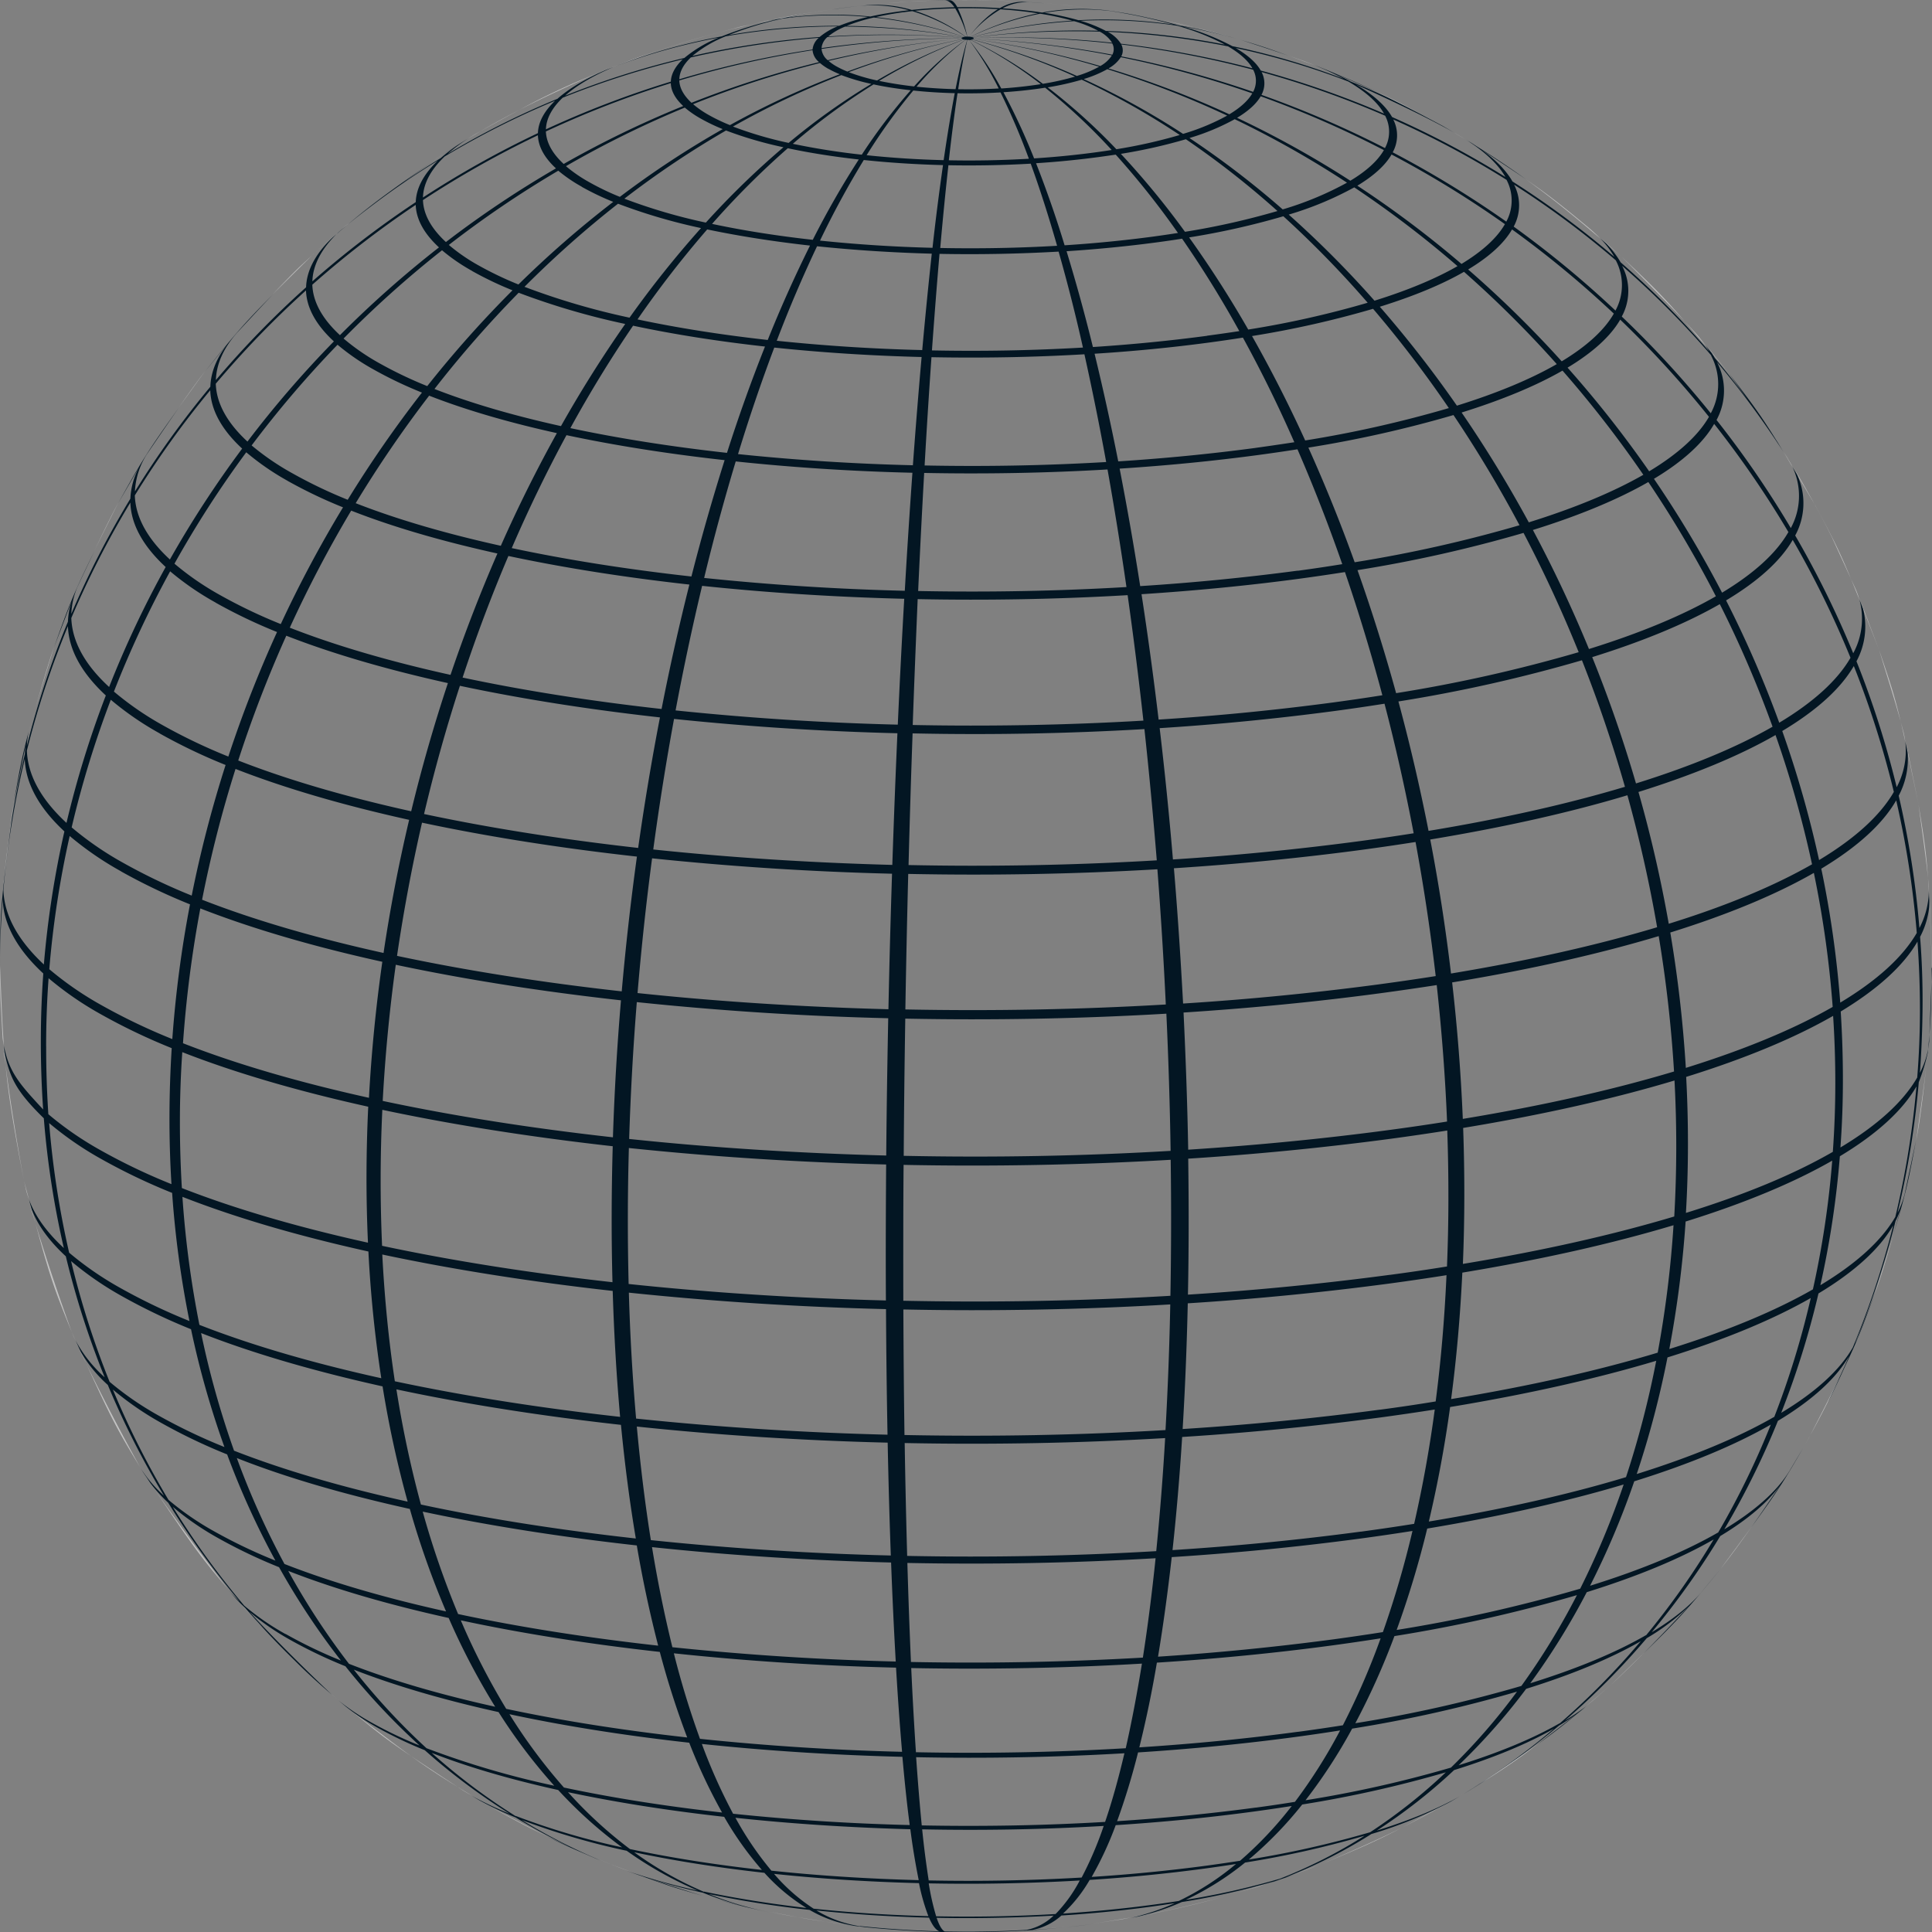 <svg width="166" height="166" viewBox="0 0 166 166" fill="none" xmlns="http://www.w3.org/2000/svg"><rect x="0" y="0" width="166" height="166" fill="#808080" stroke="none"/><g clip-path="url(#a)"><path d="M12.041 126.068a188.712 188.712 0 0 1-4.639-8.912c2.219 4.839 2.68 5.7 4.64 8.912zM39.831 153.872c.162.097.325.193.493.289.075.042.154.081.228.123-.442-.266-.85-.515-1.234-.751l.513.339zM19.607 136.565l.029.029c-.016-.018-.031-.033-.044-.051l.015.022zM52.54 160.202l-1.089-.449c.362.155.723.304 1.09.449zM12.846 127.325c.142.213.287.425.425.638l-.349-.519c-.019-.04-.049-.079-.076-.119zM12.05 126.092l.028.043-.039-.067.01.024zM19.59 136.538a189.625 189.625 0 0 1-6.309-8.582c3.268 4.868 3.95 5.817 6.31 8.582zM12.845 127.325l-.378-.557c.117.197.242.372.378.557zM52.722 160.277h.026l-.213-.083.187.083zM39.32 153.533a390.469 390.469 0 0 1-3.976-2.629c1.28.921 2.42 1.674 3.975 2.629zM35.345 150.905c-1.336-.961-2.827-2.105-5.105-3.86 2.155 1.768 2.985 2.429 5.105 3.86zM47.087 157.807c-1.276-.628-2.708-1.391-5.027-2.621 2.234 1.247 3.249 1.793 5.027 2.621zM40.88 154.498l-.333-.194 1.514.881c-.315-.187-.614-.364-.9-.536l-.28-.151zM20.121 137.176l.236.27-.2-.234-.036-.036zM28.535 145.611l.295.253c.08.07.162.138.247.213l-.561-.479.019.013zM6.769 115.834a37.842 37.842 0 0 1-.23-.489c.068.164.151.327.23.489zM29.45 146.385l.788.659-.517-.425-.272-.234zM2.51 62.69c0 .038-.017.076-.028.114.05-.174.1-.355.151-.542l-.123.427zM.297 76.065c.023-.27.05-.54.079-.81l-.058.457c-.019.148-.008.236-.021.353zM2.057 101.442C1.514 98.511.89 94.727.479 91.532c.257 2.689.7 5.371 1.578 9.91zM6.77 115.833c.2.425.412.87.638 1.323-.143-.315-.296-.638-.456-.995a3.882 3.882 0 0 1-.182-.328zM2.977 61.079c.4-1.362.93-3.087 1.671-5.507-.555 1.614-1.148 3.671-1.671 5.507zM.29 90.012c.056.485.118.998.186 1.523-.036-.383-.07-.763-.102-1.153l-.085-.37zM26.938 21.821l-.127.126c.093-.087.185-.177.28-.262l-.153.136zM0 83.088c0 .926.015 1.848.045 2.765l.178 3.335c.032.232.068.449.109.657-.138-1.899-.213-3.985-.33-6.857l-.002.1zM2.633 62.26c.11-.378.225-.774.342-1.182-.115.427-.238.819-.342 1.182zM.77 71.943a74.022 74.022 0 0 0-.395 3.312c.125-1.02.255-2.174.396-3.312zM6.17 114.462c-1-2.744-2.183-6.26-3.121-9.34 1.327 4.875 1.619 5.632 3.12 9.34zM2.436 103.038c.187.66.393 1.359.614 2.083l-.33-1.213a7.394 7.394 0 0 1-.284-.87zM8.098 47.343c.542-1.102 1.21-2.44 2.071-4.163-.655 1.221-1.378 2.708-2.071 4.163zM6.228 114.604c.078.191.17.382.268.572l-.328-.715.06.143zM15.357 35.014c.639-.87 1.37-1.895 2.276-3.146-.71.932-1.493 2.03-2.276 3.146zM52.801 160.308l.064.026c.46.178.938.35 1.43.519l-1.547-.568.053.023zM2.241 102.245c.067.274.15.544.249.808-.136-.5-.279-1.034-.426-1.608l.177.8zM150.522 131.156c-.709.97-1.572 2.138-2.678 3.629.846-1.061 1.769-2.333 2.678-3.629zM125.967 153.996l1.172-.726c-.172.109-.338.213-.509.311-.221.138-.44.279-.663.415zM136.887 146.096l1.538-1.346c-.791.685-1.474 1.276-2.095 1.795.194-.149.381-.298.557-.449zM147.847 134.784l-.003.003.003-.003zM125.546 154.241l.228-.142-.34.213.112-.071zM141.278 141.988c-.785.766-1.701 1.659-2.852 2.765a80.639 80.639 0 0 0 2.852-2.765zM124.39 154.913c-1.702.923-2.904 1.579-3.904 2.104a77.221 77.221 0 0 0 3.904-2.104zM154.078 40.13a9.815 9.815 0 0 0-.144-.245l1.369 2.34a70.934 70.934 0 0 0-1.225-2.096zM124.714 154.737l.274-.162c-.097.056-.212.111-.304.168-.091.058-.197.115-.295.17l.325-.176zM120.488 157.017c-2.34 1.176-4.497 2.101-6.924 3.146 3.455-1.445 4.669-1.966 6.924-3.146zM165.68 90.283c0 .043-.017.087-.023.132-.194 1.77-.502 3.958-1.012 7.56.444-2.277.74-5.384 1.035-7.692zM154.991 124.305c.026-.042.049-.085.072-.127l-.129.227.057-.1zM52.54 5.794c-.334.13-.668.263-1 .4l2.08-.819-1.08.42zM27.092 21.68l.013-.013-.013.014zM28.86 20.12c-.403.343-.801.691-1.194 1.044l1.46-1.276c-.1.077-.18.153-.267.232zM162.695 106.059c-.402 1.304-.921 2.937-1.625 5.156.555-1.506 1.111-3.378 1.625-5.156zM155.424 123.548l.111-.212c-.158.282-.311.567-.471.85l.36-.638zM91.947 165.514c-.59.063-1.18.119-1.776.17l-.37.036c.644-.043 1.501-.145 2.146-.206zM80.142 165.945l-1.38-.056c.41.019.906.039 1.38.056zM84.153 165.988h-1.794c.773.015 1.051.017 1.794 0zM78.758 165.89l-1.864-.119c.77.061 1.051.076 1.864.119zM85.98 165.945l-1.826.042c.747-.004 1.045-.015 1.825-.042zM87.886 165.854h.04l-1.945.093a95.728 95.728 0 0 0 1.905-.093zM71.627 165.215c.395.053.8.104 1.204.153-.453-.06-1.051-.138-1.942-.26l.738.107zM68.546 164.727c-.538-.1-1.264-.24-2.402-.457 1.034.213 1.46.298 2.402.457zM70.889 165.11l-2.34-.381c.944.176 1.314.23 2.34.381zM97.053 164.794c3.945-.738 5.788-1.176 8.548-1.963a82.046 82.046 0 0 1-7.753 1.793c-.263.062-.527.119-.795.17zM108.799 161.877l1.914-.663a12.76 12.76 0 0 1-.674.213c-.075.025-.149.053-.213.076l-1.027.374zM61.455 163.14l-1.12-.295 1.12.295zM108.053 162.117c.257-.085.51-.181.766-.273a87.11 87.11 0 0 1-3.085.949c.698-.2 1.453-.421 2.319-.676zM110.725 161.21c.253-.083.502-.168.742-.255l-.742.255zM94.085 165.251h.036l2.25-.338c.273-.049.543-.107.813-.166-1.023.18-2.055.348-3.11.51l.01-.006zM112.648 160.519l.914-.355a79.52 79.52 0 0 1-2.339.851c.495-.155.97-.323 1.425-.496zM105.736 162.793l-.136.039.136-.039zM.771 71.944c.07-.494.14-.99.213-1.49.066-.501.134-1.031.213-1.601a82.553 82.553 0 0 0-.426 3.09zM137.543 20.47c.162.15.315.3.459.45l1.309 1.123-1.768-1.574zM163.565 62.959c-.075-.294-.156-.6-.243-.913.117.498.243 1.053.381 1.685a6.725 6.725 0 0 0-.138-.772zM163.754 63.745c.066.288.113.581.14.876.256 1.197.562 2.656.951 4.513l-1.091-5.39zM159.91 51.762a5.468 5.468 0 0 0-.144-.385l.144.385zM159.906 51.762c.066.187.122.374.17.562.385.978.834 2.127 1.377 3.513l-1.547-4.075zM165.709 75.987c-.014-.177-.034-.364-.053-.549.024.364.047.755.07 1.18.003-.21 0-.42-.017-.631zM164.846 69.136c.238 1.88.612 4.32.808 6.302-.151-2.257-.349-3.505-.808-6.302zM153.515 39.205c-.136-.212-.278-.425-.425-.65.213.32.412.637.612.967a7.487 7.487 0 0 0-.187-.317zM27.107 21.68c.36-.326.726-.638 1.094-.962l-1.094.962zM146.674 29.777c.134.172.257.346.374.52l1.523 1.815-1.897-2.335zM146.673 29.777a9.375 9.375 0 0 0-.296-.364l.296.364zM153.901 39.885c-.213-.355-.447-.709-.672-1.064.24.398.502.832.787 1.308a6.269 6.269 0 0 0-.115-.244z" fill="#fff" fill-opacity=".52"/><path d="M154.273 40.496c.056.11.107.212.156.331l1.467 2.468a71.05 71.05 0 0 0-1.623-2.8zM165.771 76.812l.017.475c.007-.16.007-.317-.017-.475zM159.454 50.642l-.413-.9c.213.525.453 1.114.723 1.793a6.71 6.71 0 0 0-.31-.893zM161.453 55.837c.557 1.844 1.317 4.207 1.868 6.208-.543-2.307-.93-3.47-1.868-6.208zM65.89 1.806l-2.163.478c.254-.068.509-.132.764-.193-.504.112-1.006.236-1.504.374-3.767.987-4.441 1.215-8.185 2.476-.51.179-1.182.447-1.689.638.456-.17.913-.332 1.372-.49a80.581 80.581 0 0 1 11.638-3.322l-.232.039zM20.355 137.437a89.588 89.588 0 0 0 1.84 1.976l-.225-.255c-.487-.517-1.019-1.085-1.614-1.721zM75.623 165.664l-.621-.053c.813.078 1.123.108 1.895.159l-.94-.079-.334-.027zM26.81 21.946c-.387.353-.774.708-1.153 1.064-.7.682-1.476 1.488-2.259 2.307.887-.872 1.977-1.956 3.412-3.37z" fill="#fff" fill-opacity=".52"/><path d="M166.006 83.136l-.248 6.324a7.153 7.153 0 0 1-.798 2.72c.142-1.923.218-3.867.23-5.832a69.3 69.3 0 0 0-.213-5.852c.464-.88.738-1.85.804-2.843-.017-.368-.034-.712-.051-1.034a7.052 7.052 0 0 1-.811 3.114 78.934 78.934 0 0 0-1.78-11.367 6.723 6.723 0 0 0 .762-3.743l-.194-.891a6.67 6.67 0 0 1-.742 3.903 80.194 80.194 0 0 0-3.455-10.816 6.262 6.262 0 0 0 .572-4.494c-.11-.277-.212-.54-.312-.79a6.226 6.226 0 0 1-.538 4.593 82.39 82.39 0 0 0-4.986-10.116 5.823 5.823 0 0 0 .187-5.183c-.143-.241-.281-.473-.415-.694a5.783 5.783 0 0 1-.149 5.237 84.33 84.33 0 0 0-6.381-9.285 5.293 5.293 0 0 0 .03-4.992 76.08 76.08 0 0 1 5.715 7.732c-.181-.296-.349-.572-.51-.832.127.19.253.375.374.56-.164-.253-.327-.502-.491-.751-1.366-2.197-2.127-3.223-4.031-5.69.489.68 1.034 1.436 1.593 2.22a74.781 74.781 0 0 0-2.827-3.568 9.066 9.066 0 0 0-.289-.466l-.491-.583c.112.168.212.334.314.502a75.826 75.826 0 0 0-7.629-7.68 8.152 8.152 0 0 0-1.236-1.617l-.517-.442a8.007 8.007 0 0 1 1.212 1.59 76.866 76.866 0 0 0-8.751-6.478c-.519-.915-1.397-1.825-2.644-2.719 1.66 1.092 2.836 1.87 3.791 2.525a75.741 75.741 0 0 0-4.271-2.856 13.596 13.596 0 0 0-.689-.436l.212.138-.4-.245c1.655 1.049 2.78 2.127 3.393 3.208a78.237 78.237 0 0 0-9.738-5.152c-.538-.948-1.567-1.895-3.124-2.807 2.552 1.159 5.943 2.733 8.446 4.139-.323-.19-.649-.381-.985-.575a278.288 278.288 0 0 0-3.75-1.973 56.94 56.94 0 0 0-4.124-1.825 22.593 22.593 0 0 0-1.457-.728c1.599.683 2.701 1.157 3.633 1.58-1.232-.589-2.425-1.101-4.286-1.867l-.151-.062-.526-.212.107.044-.156-.063-.272-.098c.855.34 1.689.732 2.497 1.172a61.64 61.64 0 0 0-9.571-2.812 21.428 21.428 0 0 0-4.189-1.67c1.684.28 3.349.666 4.984 1.155 1.198.385 2.68.872 4.027 1.334-2.2-.798-2.836-.991-4.933-1.598-.162-.046-.323-.087-.485-.131l-.715-.19a39.686 39.686 0 0 0-3.205-.663 48.264 48.264 0 0 0-5.58-1.206c.134.019.268.038.402.061.758.132 1.69.298 2.553.46-2.061-.394-2.25-.426-3.635-.628l.536.081-.258-.038-.48-.07-.692-.092c.275.038.551.075.821.117a18.294 18.294 0 0 0-5.494.19 38.278 38.278 0 0 0-3.403-.366 4.386 4.386 0 0 1 2.34-.528l1.276.1a55.373 55.373 0 0 0-2.514-.172l.797.044a3.799 3.799 0 0 0-2.127.54 47.305 47.305 0 0 0-3.66-.08c-.228-.41-.451-.608-.67-.602-.566 0-.877.017-1.56.04L81.16.024c.277 0 .562.188.85.6-1.233.026-2.469.102-3.673.23a10.636 10.636 0 0 0-3.894-.402 52.878 52.878 0 0 0-2.506.293l-.46.073.766-.11c.502-.067 1.006-.13 1.515-.188A11.674 11.674 0 0 1 78.1.88c-.273.03-.546.065-.817.102-.908.12-1.746.268-2.503.438a31.302 31.302 0 0 0-7.192.102 49.592 49.592 0 0 1 1.891-.377c-.515.087-1.02.176-1.516.268l-.834.173-.381.061-.621.126c.213-.034.425-.072.638-.104-1.62.358-3.208.846-4.75 1.457a52.646 52.646 0 0 0-7.521 1.97c-.538.195-1.087.395-1.649.607a54.028 54.028 0 0 1 8.915-2.471 10.978 10.978 0 0 0-2.96 1.75 72.323 72.323 0 0 0-10.247 3.24c.976-.872 2.38-1.702 4.175-2.474l-.602.232c-1.816.78-3.237 1.625-4.228 2.508a70.909 70.909 0 0 0-9.432 4.732c.55-.484 1.137-.923 1.757-1.312-.212.13-.425.264-.657.4l.595-.372a14.92 14.92 0 0 0-.619.387c-.467.285-.94.578-1.429.89l1.398-.871c-.576.37-1.122.784-1.636 1.236a66.004 66.004 0 0 0-3.255 2.127 127.63 127.63 0 0 1 2.527-1.813c-3.403 2.361-4.97 3.474-7.112 5.267l.027-.021-.11.091c-.426.366-.898.761-1.407 1.202-1.433 1.374-2.199 2.803-2.246 4.254a80.865 80.865 0 0 0-7.75 7.97c.042-1.383.665-2.766 1.835-4.084.902-.964 1.97-2.127 3.027-3.231-2.453 2.463-3.35 3.522-5.767 6.544l2.206-2.697c-1.13 1.315-1.734 2.668-1.776 4.042a79.357 79.357 0 0 0-6.481 8.997 6.436 6.436 0 0 1 1.063-3.252c.804-1.177 1.75-2.572 2.704-3.935-2.657 3.694-3.219 4.628-5.186 8.165l1.83-3.152a6.228 6.228 0 0 0-.803 2.797 78.108 78.108 0 0 0-5.073 9.893 6.41 6.41 0 0 1 .54-2.34c.426-.917.928-1.968 1.434-3.033-1.812 3.688-2.19 4.68-3.452 8.23l1.701-4.467a6.438 6.438 0 0 0-.514 2.284 76.687 76.687 0 0 0-3.527 10.66c.015-.422.071-.841.168-1.252-.562 2.056-.802 3.345-1.276 6.06l1.031-4.989a6.21 6.21 0 0 0-.097.907 76.162 76.162 0 0 0-1.143 5.683c-.374 2.88-.606 4.694-.748 6.143v-.073.073C.032 78.755.015 80.098 0 82.88v.125c0-1.928.077-3.842.23-5.743.072 2.127 1.21 4.274 3.49 6.381a80.353 80.353 0 0 0-.212 5.86c0 1.967.066 3.908.2 5.824-1.953-2.106-2.932-3.165-3.37-5.464l.04.538c.48 2.088.834 3.19 3.387 5.683.299 3.754.874 7.481 1.72 11.15-1.488-1.376-2.477-2.765-2.992-4.163.079.298.155.583.23.851.527 1.346 1.489 2.693 2.933 4.022a73.624 73.624 0 0 0 3.337 10.395 11.523 11.523 0 0 1-2.493-3.15l.45.984a11.866 11.866 0 0 0 2.313 2.823 71.834 71.834 0 0 0 4.825 9.518 11.498 11.498 0 0 1-2.006-2.367l.236.385.619.923c.454.595.96 1.149 1.512 1.655a71.398 71.398 0 0 0 6.169 8.523c-.35-.323-.681-.667-.991-1.028.166.194.338.398.523.611.288.33.594.645.917.942.293.34.595.676.897 1.012l.89.945-.664-.689a69.524 69.524 0 0 0 3.11 3.224c1.063 1.064 1.954 1.874 3.212 2.954-2.194-2.075-5.05-4.892-7.084-7.123 1.092.92 2.27 1.732 3.518 2.425a40.616 40.616 0 0 0 4.733 2.261 57.897 57.897 0 0 0 6.365 6.806 35.629 35.629 0 0 1-4.165-1.991 19.923 19.923 0 0 1-2.806-1.89l.638.538a19.999 19.999 0 0 0 2.659 1.776 35.549 35.549 0 0 0 4.124 1.971 54.133 54.133 0 0 0 7.303 5.467 30.417 30.417 0 0 1-3.248-1.538l.608.364c1.02.557 2.07 1.054 3.148 1.489a51.83 51.83 0 0 0 4.71 2.552c-.758-.336-1.381-.619-1.932-.874 1.08.534 2.04.967 3.312 1.508.393.172.787.344 1.187.508l-.4-.179.266.111a35.464 35.464 0 0 1-.575-.247l-.272-.121a50.953 50.953 0 0 1-5.79-3.048 61.351 61.351 0 0 0 9.036 2.652 31.992 31.992 0 0 0 6.116 3.425 53.27 53.27 0 0 1-5.673-1.561l.655.238c-.381-.13-.751-.257-1.096-.379.426.162.892.321 1.36.475 2.301.836 2.905 1.018 5.122 1.659a190.84 190.84 0 0 1-4.774-1.547c1.477.475 3.093.906 4.827 1.289a29.468 29.468 0 0 0 4.599 1.434 231.269 231.269 0 0 1-3.534-.881c2.685.711 2.887.753 4.68 1.13l-.49-.105a28.115 28.115 0 0 1-4.745-1.465c2.663.568 5.584 1.027 8.666 1.37a10.97 10.97 0 0 0 3.927 1.376l-.67-.079c.94.124 1.244.153 2.17.243l-.739-.075h-.077c.473.049.953.094 1.436.136l.334.028c1.579.13 3.19.213 4.846.26a.55.55 0 0 0 .127.021c-.24-.011-.51-.019-.789-.028 1.091.041 1.315.043 2.22.051l-1.007-.015a.324.324 0 0 1-.102-.019c2.273.045 4.584 0 6.868-.13-.064 0-.128.013-.194.02a58.026 58.026 0 0 0 1.877-.132l-1.466.106c.079 0 .155-.013.234-.021.536-.037 1.07-.077 1.602-.121 2.34-.224 2.516-.243 3.896-.426-1.74.232-3.528.406-5.337.523a5.219 5.219 0 0 0 2.483-1.238c2.572-.165 5.118-.414 7.594-.746.733-.098 1.448-.213 2.146-.313-1.213.547-2.478.97-3.776 1.264l.664-.122a20.847 20.847 0 0 0 3.712-1.24 64.367 64.367 0 0 0 7.949-1.784c-.228.087-.46.164-.69.245.332-.109.668-.213 1.009-.337l.125-.044.098-.032c.384-.129.775-.265 1.172-.409-.249.083-.502.166-.761.247a43.544 43.544 0 0 0 7.391-3.731 36.94 36.94 0 0 0 6.832-2.794l.749-.441c-1.87 1.064-4.254 2.049-7.117 2.94a47.203 47.203 0 0 0 6.645-5.199c3.469-1.08 6.345-2.282 8.583-3.564a62.77 62.77 0 0 1-7.771 5.619c.279-.166.566-.34.851-.519.285-.178.528-.332.789-.5.977-.661 1.813-1.229 2.553-1.735a70.354 70.354 0 0 0 4.007-3.121c.6-.359 1.145-.727 1.642-1.097a562.889 562.889 0 0 1-3.482 2.703 56.67 56.67 0 0 0 3.595-2.786c.179-.134.349-.27.515-.406l-.396.308.479-.402c-.594.453-1.213.872-1.855 1.255a65.096 65.096 0 0 0 7.041-7.089 18.556 18.556 0 0 0 3.65-2.78 219.48 219.48 0 0 1-3.889 4.058c2.978-2.901 3.893-3.93 6.565-7.202l-1.685 2.036c-.998 1.163-2.412 2.297-4.216 3.38a67.171 67.171 0 0 0 5.89-8.266c2.353-1.414 4.099-2.903 5.201-4.435-.768 1.128-1.634 2.402-2.512 3.654 2.161-2.954 2.865-4.056 4.411-6.751l-1.165 1.959c-1.064 1.728-2.949 3.404-5.588 4.995a70.444 70.444 0 0 0 4.607-9.319c2.944-1.769 5.009-3.65 6.122-5.581-.198.462-.406.919-.613 1.376l-.349.749.158-.317c-.187.408-.383.812-.579 1.217l-.47 1.006a73.88 73.88 0 0 0 1.568-3.287c.991-2.065 1.45-3.277 2.446-5.985l-1.427 3.665a7.543 7.543 0 0 1-.245.527 74.812 74.812 0 0 0 3.493-10.528 7.99 7.99 0 0 0 .468-1.123c-.213.719-.426 1.502-.664 2.301 1.064-3.46 1.298-4.588 1.951-8.082l-.962 4.545a7.496 7.496 0 0 1-.617 1.638 75.753 75.753 0 0 0 1.823-11.22c.321-.82.578-1.663.768-2.522.26-2.387.306-4.01.34-7.281l.034-.045zm-1.306-2.993c-1.197 2.079-3.416 4.1-6.583 6.003a88.54 88.54 0 0 0-1.631-11.507c3.097-1.863 5.266-3.829 6.438-5.87a79.179 79.179 0 0 1 1.766 11.374h.01zM83.535 3.19a47.41 47.41 0 0 1 8.757-1.372c.714.2 1.405.476 2.061.822a68.943 68.943 0 0 0-10.73.584.5.5 0 0 0-.099-.034h.011zm.091.039c3.604-.45 7.238-.62 10.868-.51.43.221.797.55 1.063.954a84.237 84.237 0 0 0-11.886-.404.094.094 0 0 0-.055-.04h.01zm-5.356 139.57c-.117-2.645-.22-5.481-.308-8.508 7.06.14 14.237.013 21.328-.406-.315 3.037-.679 5.884-1.093 8.539a256.91 256.91 0 0 1-19.937.375h.01zm19.846.142c-.425 2.629-.889 5.053-1.39 7.27-5.995.353-12.061.462-18.028.343a345.45 345.45 0 0 1-.404-7.232c6.551.128 13.22.006 19.812-.381h.01zm-20.171-9.256a802.128 802.128 0 0 1-.213-9.697c7.409.149 14.939.013 22.379-.425a234.04 234.04 0 0 1-.765 9.713 271.38 271.38 0 0 1-21.401.409zm40.627-49.12a244.442 244.442 0 0 1-16.919 1.66c-.212-3.909-.467-7.793-.789-11.624 5.484-.353 10.91-.88 16.185-1.588 1.56-.21 3.085-.433 4.576-.668a175.12 175.12 0 0 1 1.733 11.522c-1.562.245-3.158.478-4.786.697zm4.873.067c.426 3.886.73 7.806.888 11.733-1.594.254-3.229.493-4.903.717-5.65.759-11.463 1.323-17.338 1.701-.071-3.937-.213-7.87-.4-11.785 5.743-.37 11.431-.921 16.957-1.664 1.631-.221 3.226-.452 4.786-.693l.01-.009zm-47.327 27.107c-7.579-.19-15.02-.668-22.105-1.417a220.977 220.977 0 0 1 .021-11.683 278.261 278.261 0 0 0 22.105 1.416c-.015 1.97-.025 3.938-.03 5.905a782.91 782.91 0 0 0 .009 5.779zm-42.004-29.61c.567-3.864 1.283-7.68 2.147-11.445 5.674 1.208 11.896 2.186 18.465 2.916a234.046 234.046 0 0 0-1.306 11.579c-6.867-.764-13.371-1.787-19.306-3.05zm19.24 3.829c-.33 3.9-.562 7.829-.69 11.762-7.036-.783-13.702-1.832-19.781-3.127.212-3.92.585-7.825 1.123-11.698 5.947 1.263 12.458 2.288 19.348 3.054v.009zM36.433 69.949a139.038 139.038 0 0 1 3.082-11.024c5.284 1.125 11.076 2.035 17.189 2.716a226.204 226.204 0 0 0-1.872 11.215c-6.545-.735-12.743-1.712-18.4-2.916v.009zm17.625 27.92c.123-3.934.342-7.856.657-11.766a271 271 0 0 0 21.603 1.385c-.079 3.918-.138 7.857-.172 11.796-7.573-.198-15.005-.676-22.088-1.423v.009zm.72-12.536c.328-3.898.745-7.77 1.25-11.585a259.853 259.853 0 0 0 20.617 1.323c-.125 3.839-.23 7.729-.31 11.645-7.392-.194-14.647-.662-21.556-1.391v.008zm1.35-12.336a237.455 237.455 0 0 1 1.786-11.226 243.107 243.107 0 0 0 19.193 1.231c-.164 3.701-.31 7.48-.438 11.312-7.043-.188-13.958-.632-20.541-1.326v.009zm.716-12.08c-6.081-.676-11.843-1.582-17.097-2.7a133.125 133.125 0 0 1 3.935-10.446c4.78 1.019 10.018 1.842 15.551 2.456a207.278 207.278 0 0 0-2.389 10.682v.009zM43.97 47.093c1.452-3.36 3.02-6.595 4.703-9.703 4.178.89 8.755 1.61 13.588 2.146a184.52 184.52 0 0 0-2.853 9.997c-5.498-.61-10.692-1.43-15.438-2.44zm22.56-17.228c4.056.425 8.317.702 12.656.81a598.727 598.727 0 0 0-.749 9.301 189.28 189.28 0 0 1-15.025-.96c.98-3.2 2.02-6.252 3.118-9.158v.007zm-4.067 9.046c-4.786-.532-9.321-1.244-13.456-2.127a106.602 106.602 0 0 1 5.388-8.8c3.484.743 7.304 1.345 11.335 1.791a140.181 140.181 0 0 0-3.267 9.136zm30.585-9.048c-4.311.253-8.676.332-12.975.244.213-2.93.425-5.704.651-8.295 3.386.068 6.83 0 10.233-.193a147.812 147.812 0 0 1 2.091 8.244zm-4.041-15.838a78.137 78.137 0 0 0 5.345-.525c.517-.068 1.021-.143 1.513-.213a70.542 70.542 0 0 1 5.347 6.73c-.698.108-1.412.213-2.146.313-2.476.331-5.022.58-7.594.746a93.89 93.89 0 0 0-2.452-7.05h-.013zm4.167 16.414a248.153 248.153 0 0 1 1.87 9.259c-5.186.306-10.436.4-15.6.295.184-3.241.382-6.35.589-9.303 4.362.085 8.782.006 13.154-.25h-.013zM78.889 50.781a972.1 972.1 0 0 1 .517-10.146c5.214.104 10.514.01 15.753-.298.581 3.244 1.126 6.621 1.628 10.103-5.94.351-11.96.458-17.885.34h-.013zm17.998.355c.495 3.496.948 7.1 1.355 10.781-6.594.387-13.258.507-19.82.375.131-3.69.278-7.304.425-10.814 5.992.12 12.058.01 18.053-.342h-.013zM79.232 30.079a157.26 157.26 0 0 1-12.492-.8 112.575 112.575 0 0 1 3.462-8.12c3.16.33 6.477.546 9.857.637-.28 2.589-.557 5.36-.82 8.291l-.007-.008zm19.097 32.557c.4 3.693.753 7.464 1.063 11.286a267.54 267.54 0 0 1-21.328.404c.1-3.828.213-7.61.347-11.313 6.594.144 13.298.021 19.924-.368l-.006-.009zm1.115 12.043c.293 3.829.538 7.717.723 11.628-7.445.439-14.97.573-22.377.426.066-3.916.149-7.806.246-11.645 7.092.146 14.294.019 21.414-.4l-.007-.009zm-1.368-23.624c4.62-.298 9.189-.74 13.63-1.338 1.316-.179 2.601-.367 3.854-.564a158.993 158.993 0 0 1 3.214 10.584 180.11 180.11 0 0 1-4.239.62 218.334 218.334 0 0 1-14.985 1.471c-.436-3.671-.93-7.27-1.468-10.765l-.006-.008zm13.424-2.023a198 198 0 0 1-13.533 1.327A275.662 275.662 0 0 0 96.2 40.265c4.041-.26 8.027-.649 11.911-1.17 1.15-.155 2.273-.318 3.368-.491 1.375 3.16 2.658 6.45 3.85 9.869-1.241.201-2.515.39-3.823.568l-.006-.009zm-3.625-10.547c-3.843.516-7.798.901-11.794 1.157a218.214 218.214 0 0 0-2.034-9.249c3.367-.212 6.698-.538 9.936-.974.96-.13 1.896-.267 2.81-.41a112.41 112.41 0 0 1 4.417 8.988c-1.084.166-2.196.329-3.335.487zm-4.165-9.631c-3.19.425-6.48.748-9.805.963a154.622 154.622 0 0 0-2.264-8.231c2.62-.168 5.216-.426 7.739-.76.747-.099 1.476-.205 2.186-.319a93.764 93.764 0 0 1 4.918 7.942c-.902.138-1.826.27-2.774.396v.009zM96.298 13.22c1.889-.3 3.757-.72 5.594-1.257a75.606 75.606 0 0 1 7.87 6.168 64.279 64.279 0 0 1-7.947 1.785 70.18 70.18 0 0 0-5.517-6.704v.008zm5.362-1.712a65.79 65.79 0 0 0-8.551-4.713c.706-.21 1.388-.495 2.034-.851a78.84 78.84 0 0 1 10.297 3.99 19.164 19.164 0 0 1-3.78 1.566v.008zm-.304.094c-1.784.52-3.6.928-5.435 1.22a51.09 51.09 0 0 0-5.9-5.317 23.566 23.566 0 0 0 2.924-.657 64.87 64.87 0 0 1 8.411 4.745v.009zm-5.846 1.286c-.476.076-.965.146-1.467.213a75.657 75.657 0 0 1-5.192.508 56.347 56.347 0 0 0-2.634-5.685 41.809 41.809 0 0 0 2.793-.274c.27-.037.534-.075.79-.115a50.473 50.473 0 0 1 5.71 5.345v.008zm-4.68 8.23c-3.339.195-6.719.255-10.043.189.225-2.565.461-4.943.702-7.11 2.34.046 4.72 0 7.072-.134.777 2.14 1.534 4.498 2.263 7.046l.007.009zm-10.7.174a122.556 122.556 0 0 1-9.674-.619 77.64 77.64 0 0 1 3.762-6.925c2.183.232 4.467.378 6.807.438a222.683 222.683 0 0 0-.902 7.098l.006.008zm-10.285-.685c-3.08-.342-6-.802-8.664-1.37a71.6 71.6 0 0 1 6.507-6.5c1.874.4 3.931.724 6.1.966a75.295 75.295 0 0 0-3.95 6.896l.007.008zm-.251.5a110.56 110.56 0 0 0-3.63 8.104c-3.98-.443-7.75-1.036-11.187-1.768a89.082 89.082 0 0 1 5.987-7.731c2.717.57 5.695 1.038 8.824 1.387l.006.008zM54.1 27.297a61.685 61.685 0 0 1-9.035-2.653 88.034 88.034 0 0 1 8.038-7.14 48.616 48.616 0 0 0 7.13 2.093 88.528 88.528 0 0 0-6.139 7.691l.006.009zm-.383.544a106.165 106.165 0 0 0-5.517 8.77c-4.08-.902-7.751-1.97-10.87-3.19a96.054 96.054 0 0 1 7.233-8.268 62.7 62.7 0 0 0 9.148 2.68l.007.008zm9.506 11.807c4.865.513 9.972.85 15.173.972a731.39 731.39 0 0 0-.655 10.141 216.384 216.384 0 0 1-17.24-1.104 184.265 184.265 0 0 1 2.716-10.018l.006.009zM77.79 87.522c7.423.149 14.97.013 22.426-.425.18 3.911.304 7.848.365 11.787-7.623.45-15.34.587-22.932.426.024-3.94.07-7.88.134-11.797l.007.009zM99.64 62.564a220.04 220.04 0 0 0 15.064-1.478c1.457-.196 2.875-.404 4.255-.623.95 3.635 1.785 7.346 2.505 11.132-1.48.236-3 .457-4.558.666a234.104 234.104 0 0 1-16.126 1.585 331.287 331.287 0 0 0-1.14-11.282zm20.512-2.293a128.135 128.135 0 0 0 15.77-3.54c1.4 3.536 2.632 7.16 3.697 10.872-4.846 1.453-10.495 2.733-16.876 3.788a164.576 164.576 0 0 0-2.589-11.12h-.002zm-.196-.715a153.995 153.995 0 0 0-3.318-10.569 116.014 116.014 0 0 0 14.266-3.2 114.772 114.772 0 0 1 4.739 10.25 127.935 127.935 0 0 1-15.685 3.52h-.002zm-3.561-11.247a135.487 135.487 0 0 0-3.977-9.848c4.21-.67 8.374-1.605 12.467-2.799a108.125 108.125 0 0 1 5.673 9.467 115.166 115.166 0 0 1-14.161 3.18h-.002zm-4.254-10.471a116.007 116.007 0 0 0-4.565-8.965 84.308 84.308 0 0 0 10.4-2.34 99.063 99.063 0 0 1 6.511 8.53 100.468 100.468 0 0 1-12.348 2.783l.002-.008zm-4.892-9.523a93.374 93.374 0 0 0-5.08-7.916 65.358 65.358 0 0 0 8.098-1.817 87.473 87.473 0 0 1 7.245 7.43 82.919 82.919 0 0 1-10.257 2.303h-.006zm2.961-10.324a76.636 76.636 0 0 0-8.011-6.132 19.623 19.623 0 0 0 3.891-1.617 84.007 84.007 0 0 1 9.646 5.454 27.771 27.771 0 0 1-5.52 2.295h-.006zm-4.588-8.172A79.823 79.823 0 0 0 95.238 5.88c.429-.23.794-.56 1.064-.966a85.862 85.862 0 0 1 11.295 3.108c-.354.62-1.019 1.227-1.968 1.797h-.006zM95.568 4.7a86.426 86.426 0 0 0-11.912-1.388.044.044 0 0 0 0-.04c3.977-.126 7.957.03 11.912.465a1.016 1.016 0 0 1 .006.964h-.006zm-.034.064a2.766 2.766 0 0 1-.998.91 75.944 75.944 0 0 0-10.922-2.322.117.117 0 0 0 .04-.038c3.991.205 7.963.69 11.886 1.45h-.006zm-1.096.968a9.684 9.684 0 0 1-1.914.794 57.411 57.411 0 0 0-8.995-3.14.427.427 0 0 0 .08-.032A74.487 74.487 0 0 1 94.445 5.73l-.007.002zm-2.07.85a22.62 22.62 0 0 1-2.764.618 36.858 36.858 0 0 0-6.207-3.778.665.665 0 0 0 .115-.025 56.06 56.06 0 0 1 8.863 3.184l-.006.002zm-2.96.652a38.14 38.14 0 0 1-3.376.368 26.747 26.747 0 0 0-2.765-4.163h.14a35.637 35.637 0 0 1 6.007 3.78l-.006.015zm-1.015 6.406a88.18 88.18 0 0 1-6.868.132c.242-2.142.491-4.069.746-5.76 1.224.024 2.468 0 3.697-.07a59.154 59.154 0 0 1 2.432 5.69l-.007.008zm-7.317.121a82.688 82.688 0 0 1-6.615-.425 49.074 49.074 0 0 1 4.01-5.558c1.142.121 2.34.198 3.56.228-.319 1.68-.638 3.607-.949 5.747l-.006.008zm-7.032-.47a61.13 61.13 0 0 1-5.924-.935 55.671 55.671 0 0 1 6.938-5.105c.981.212 2.055.376 3.191.504a48.336 48.336 0 0 0-4.199 5.528l-.006.008zm-6.281-1.012a32.539 32.539 0 0 1-4.786-1.406 71.4 71.4 0 0 1 9.314-4.42c.838.317 1.7.57 2.576.755a56.464 56.464 0 0 0-7.098 5.063l-.006.008zm-.456.38a71.919 71.919 0 0 0-6.66 6.467 47.754 47.754 0 0 1-7-2.055 79.624 79.624 0 0 1 8.734-5.858 33.542 33.542 0 0 0 4.928 1.438l-.002.009zm-14.051 4.255a22.443 22.443 0 0 1-2.655-1.277 12.32 12.32 0 0 1-1.974-1.36c3.29-1.9 6.7-3.582 10.21-5.033.432.363.898.684 1.391.957.603.338 1.227.636 1.868.893a80.15 80.15 0 0 0-8.825 5.811l-.015.009zm-3.272-.862c.874.489 1.777.92 2.706 1.293a88.43 88.43 0 0 0-8.145 7.098 29.519 29.519 0 0 1-3.428-1.64c-.907-.5-1.761-1.09-2.553-1.757a88.965 88.965 0 0 1 9.404-6.38c.628.523 1.306.985 2.023 1.378l-.007.008zm-9.423 7.232a29.971 29.971 0 0 0 3.474 1.661 95.16 95.16 0 0 0-7.326 8.23 35.767 35.767 0 0 1-4.124-1.972 19.059 19.059 0 0 1-3.065-2.115 90.523 90.523 0 0 1 8.46-7.584 16.08 16.08 0 0 0 2.588 1.776l-.007.004zm-3.69 10.711c3.148 1.232 6.855 2.31 10.976 3.22a120.603 120.603 0 0 0-4.816 9.68c-4.68-1.035-8.893-2.26-12.469-3.66a101.532 101.532 0 0 1 6.315-9.244l-.006.004zm5.866 13.568a132.728 132.728 0 0 0-4.028 10.423c-5.184-1.147-9.849-2.504-13.81-4.054a105.164 105.164 0 0 1 5.276-10.059c3.61 1.419 7.853 2.644 12.569 3.686l-.007.004zm-4.254 11.133a137.27 137.27 0 0 0-3.154 11.01c-5.58-1.234-10.6-2.696-14.86-4.363 1.18-3.647 2.56-7.226 4.13-10.722 3.978 1.555 8.677 2.918 13.88 4.07l.004.005zm-3.33 11.75a138.199 138.199 0 0 0-2.198 11.434c-5.854-1.293-11.12-2.825-15.592-4.575a103.487 103.487 0 0 1 2.874-11.237c4.273 1.67 9.313 3.135 14.911 4.373l.004.004zM32.85 82.637a134.552 134.552 0 0 0-1.149 11.688C25.704 93 20.305 91.43 15.723 89.636c.272-3.886.77-7.754 1.49-11.583 4.481 1.752 9.76 3.288 15.638 4.585zm0 12.72c6.083 1.295 12.762 2.34 19.797 3.129a221.306 221.306 0 0 0-.092 5.9c-.004 1.965.02 3.893.07 5.783-7.042-.783-13.713-1.831-19.796-3.127a127.459 127.459 0 0 1 .021-11.685zm19.794 15.559c.115 3.762.328 7.37.638 10.824-6.88-.766-13.4-1.791-19.356-3.059-.525-3.48-.885-7.11-1.08-10.892 6.091 1.295 12.766 2.344 19.786 3.127h.012zm.71 11.509c.331 3.427.757 6.682 1.277 9.765-6.568-.73-12.79-1.702-18.465-2.919a92.833 92.833 0 0 1-2.106-9.896c5.918 1.263 12.424 2.286 19.288 3.05h.007zm.686-11.358a277.967 277.967 0 0 0 22.087 1.414c.02 3.759.064 7.356.13 10.79a273.23 273.23 0 0 1-21.602-1.384 183.106 183.106 0 0 1-.622-10.82h.007zm22.23 12.887c.068 3.403.158 6.635.27 9.697a259.06 259.06 0 0 1-20.618-1.321c-.489-3.076-.891-6.328-1.206-9.759 6.903.73 14.156 1.204 21.548 1.383h.006zm.293 10.299c.115 3.029.249 5.865.4 8.508a242.09 242.09 0 0 1-19.192-1.23 111.785 111.785 0 0 1-1.75-8.601c6.578.7 13.491 1.146 20.536 1.323h.006zm.426 9.033c.155 2.618.33 5.037.519 7.232a219.317 219.317 0 0 1-17.364-1.115 74.951 74.951 0 0 1-2.246-7.348c6.118.65 12.544 1.076 19.09 1.231zm.15-81.023a241.598 241.598 0 0 1-19.092-1.223 221.119 221.119 0 0 1 2.28-10.703c5.567.587 11.41.964 17.366 1.112-.202 3.51-.387 7.122-.553 10.814zm.473 43.726c0-1.963.009-3.931.026-5.902a293.27 293.27 0 0 0 22.949-.436 363.203 363.203 0 0 1-.024 11.686c-7.63.449-15.35.587-22.949.425-.004-1.883-.005-3.807-.002-5.773zm22.939 6.088a296.99 296.99 0 0 1-.409 10.796c-7.457.441-15.002.575-22.428.426-.05-3.432-.081-7.028-.096-10.788 7.59.157 15.307.019 22.933-.434zm.125 21.712a234.117 234.117 0 0 0 16.126-1.582c1.559-.21 3.08-.432 4.56-.666a83.911 83.911 0 0 1-2.542 8.691c-1.385.218-2.803.426-4.254.623a225.601 225.601 0 0 1-15.066 1.489c.442-2.659.834-5.509 1.176-8.551v-.004zm16.253-2.191a235.325 235.325 0 0 1-16.185 1.589c.335-3.061.611-6.301.828-9.72a244.385 244.385 0 0 0 16.921-1.661c1.633-.22 3.228-.453 4.783-.698a107.503 107.503 0 0 1-1.771 9.822c-1.487.237-3.012.461-4.576.673v-.005zm1.642-10.479a245.973 245.973 0 0 1-16.957 1.665c.209-3.437.355-7.037.441-10.801a251.485 251.485 0 0 0 17.337-1.701c1.677-.226 3.307-.465 4.893-.717-.17 3.769-.48 7.385-.93 10.848-1.55.256-3.144.493-4.784.71v-.004zm.851-11.584a250.148 250.148 0 0 1-17.353 1.702c.039-1.889.059-3.816.062-5.781a374.96 374.96 0 0 0-.038-5.903 253.928 253.928 0 0 0 17.35-1.701c1.677-.226 3.312-.465 4.908-.717.068 1.965.1 3.931.097 5.896a144.127 144.127 0 0 1-.121 5.787c-1.592.257-3.227.497-4.905.721v-.004zm3.467-37.403c6.405-1.063 12.076-2.34 16.94-3.803a115.435 115.435 0 0 1 2.553 11.341c-5.086 1.523-11.012 2.867-17.71 3.976a161.237 161.237 0 0 0-1.783-11.51v-.004zm19.629 8.296a112.24 112.24 0 0 1 1.317 11.636c-5.212 1.564-11.287 2.94-18.149 4.073a161.597 161.597 0 0 0-.916-11.726c6.711-1.104 12.652-2.452 17.748-3.98v-.004zm-16.804 16.486c6.868-1.134 12.946-2.512 18.161-4.076a105.767 105.767 0 0 1-.021 11.684c-5.216 1.563-11.293 2.942-18.161 4.075.079-1.893.12-3.822.123-5.787.003-1.966-.03-3.93-.1-5.892l-.002-.004zm17.797-16.79c4.984-1.551 9.121-3.28 12.338-5.124.789 3.799 1.33 7.645 1.618 11.515-3.29 1.886-7.519 3.652-12.618 5.239a109.882 109.882 0 0 0-1.335-11.626l-.003-.005zm-.131-.758a112.987 112.987 0 0 0-2.602-11.318c4.758-1.488 8.708-3.13 11.778-4.892a92.333 92.333 0 0 1 3.137 11.105c-3.209 1.838-7.342 3.572-12.311 5.11l-.002-.005zm-2.815-12.058a113.818 113.818 0 0 0-3.76-10.847c4.43-1.379 8.106-2.914 10.963-4.554a95.028 95.028 0 0 1 4.533 10.533c-3.057 1.754-6.992 3.396-11.733 4.873l-.003-.005zm-4.041-11.547a112.776 112.776 0 0 0-4.816-10.224c4.008-1.247 7.332-2.636 9.919-4.12a96.2 96.2 0 0 1 5.803 9.816c-2.844 1.635-6.499 3.162-10.906 4.532v-.004zm-1.836-24.173c2.176-1.308 3.699-2.697 4.522-4.124a86.856 86.856 0 0 1 7.626 8.352c-.934 1.621-2.667 3.19-5.137 4.68a94.693 94.693 0 0 0-7.011-8.904v-.004zm6.513 9.205c-2.567 1.472-5.868 2.85-9.846 4.088a106.5 106.5 0 0 0-5.771-9.437c3.504-1.091 6.409-2.304 8.668-3.601a95.71 95.71 0 0 1 6.949 8.955v-.005zm-16.025-5.942a98.48 98.48 0 0 0-6.62-8.496c2.921-.908 5.346-1.914 7.233-3a92.942 92.942 0 0 1 7.972 7.93c-2.24 1.29-5.118 2.491-8.585 3.57v-.004zm-7.081-9.019a87.564 87.564 0 0 0-7.366-7.393 28.472 28.472 0 0 0 5.63-2.34 89.222 89.222 0 0 1 8.872 6.768c-1.861 1.072-4.254 2.072-7.136 2.97v-.005zm-2.074-10.305a84.589 84.589 0 0 0-9.729-5.405c.976-.587 1.661-1.21 2.029-1.85a86.747 86.747 0 0 1 10.584 4.626c-.525.913-1.497 1.8-2.886 2.633l.002-.004zm-8.353-7.634a85.817 85.817 0 0 0-11.327-3.05 1.083 1.083 0 0 0 0-1.023 81.763 81.763 0 0 1 11.333 2.172 2.02 2.02 0 0 1-.006 1.906v-.005zM96.31 3.753a2.997 2.997 0 0 0-1.127-1.015c3.471.143 6.926.559 10.331 1.245 1.045.612 1.736 1.246 2.097 1.884a81.22 81.22 0 0 0-11.3-2.11v-.004zm-13.054-.328a27.116 27.116 0 0 1 2.553 4.176 44.21 44.21 0 0 1-3.48.066c.255-1.66.517-3.08.783-4.237a.894.894 0 0 0 .15 0l-.006-.005zm-1.155 4.237a44.057 44.057 0 0 1-3.352-.212 28.173 28.173 0 0 1 4.214-4.029c.044 0 .091 0 .138.01-.338 1.158-.672 2.577-1 4.236v-.005zm-3.565-.238a31.537 31.537 0 0 1-3.001-.474 43.627 43.627 0 0 1 7.294-3.55c.04.009.082.015.123.02a28.683 28.683 0 0 0-4.416 4.01v-.006zm-3.19-.512a16.62 16.62 0 0 1-2.425-.713 64.306 64.306 0 0 1 9.784-2.831.712.712 0 0 0 .1.03 44.82 44.82 0 0 0-7.45 3.518l-.01-.004zm-2.553-.768a8.126 8.126 0 0 1-.92-.438 4.223 4.223 0 0 1-.684-.473A81.309 81.309 0 0 1 82.648 3.32l.028.02.038.018a65.94 65.94 0 0 0-9.92 2.797v-.01zm-1.676-.974a1.426 1.426 0 0 1-.53-.968 86.927 86.927 0 0 1 12.035-.917c.002.016.01.03.022.04-3.881.343-7.733.96-11.527 1.849V5.17zm11.529-1.93a78.68 78.68 0 0 0-11.486-.106 5.381 5.381 0 0 1 1.459-.85c3.384.032 6.76.343 10.093.93a.212.212 0 0 0-.066.03V3.24zm0 0a.058.058 0 0 0-.021.04 86.626 86.626 0 0 0-12.035.852c.035-.37.217-.71.504-.947 3.846-.26 7.706-.24 11.55.062l.002-.007zM71.179 5.912c.316.177.642.333.978.468a72.213 72.213 0 0 0-9.44 4.37c-.624-.249-1.23-.539-1.816-.867a8.52 8.52 0 0 1-1.349-.932 83.492 83.492 0 0 1 10.901-3.539c.224.192.467.361.724.506l.002-.006zM59.412 8.828c-.683-.638-1.023-1.276-1.045-1.914a85.423 85.423 0 0 1 11.448-2.602 1.487 1.487 0 0 0 .564 1.026 84.198 84.198 0 0 0-10.97 3.496l.003-.006zm-.7.28a86.228 86.228 0 0 0-10.28 4.98c-.998-.923-1.49-1.861-1.528-2.793a84.716 84.716 0 0 1 10.732-4.152c.02.662.37 1.323 1.074 1.972l.002-.006zm-10.938 5.356a88.962 88.962 0 0 0-9.46 6.333c-1.29-1.192-1.932-2.404-1.973-3.606a83.999 83.999 0 0 1 9.876-5.57c.034.955.538 1.91 1.555 2.85l.002-.007zm-10.056 6.792a90.613 90.613 0 0 0-8.509 7.542c-1.55-1.433-2.325-2.89-2.374-4.337a83.856 83.856 0 0 1 8.883-6.857c.043 1.223.696 2.45 2 3.652zm-8.722 8.359a19.33 19.33 0 0 0 3.095 2.127 35.596 35.596 0 0 0 4.165 1.99 100.948 100.948 0 0 0-6.381 9.209 40.67 40.67 0 0 1-4.733-2.264 22.228 22.228 0 0 1-3.522-2.405 91.365 91.365 0 0 1 7.383-8.653l-.007-.004zm-4.29 11.698c1.538.861 3.13 1.622 4.767 2.278a104.07 104.07 0 0 0-5.348 10.031 44.649 44.649 0 0 1-5.239-2.505 24.362 24.362 0 0 1-3.896-2.685 90.022 90.022 0 0 1 6.168-9.571 22.348 22.348 0 0 0 3.554 2.452h-.006zm-6.168 10.474c1.699.952 3.458 1.793 5.266 2.518a104.343 104.343 0 0 0-4.184 10.7 48.197 48.197 0 0 1-5.639-2.694 26.337 26.337 0 0 1-4.192-2.889c1.386-3.545 3-6.997 4.83-10.334a24.395 24.395 0 0 0 3.931 2.699h-.012zm-4.812 11.236a48.509 48.509 0 0 0 5.658 2.706 102.44 102.44 0 0 0-2.912 11.222 50.914 50.914 0 0 1-5.915-2.83 27.617 27.617 0 0 1-4.4-3.03A85.618 85.618 0 0 1 9.52 60.124a26.185 26.185 0 0 0 4.22 2.9h-.013zM10.397 74.87a50.822 50.822 0 0 0 5.928 2.833 99.229 99.229 0 0 0-1.52 11.577 52.103 52.103 0 0 1-6.063-2.9 28.083 28.083 0 0 1-4.507-3.105A83.39 83.39 0 0 1 5.988 71.83a27.519 27.519 0 0 0 4.422 3.04h-.013zm5.252 15.526c4.584 1.796 9.997 3.368 15.99 4.695a129.462 129.462 0 0 0-.148 5.889c-.004 1.966.038 3.897.126 5.794-6.003-1.327-11.405-2.899-15.991-4.694a94.136 94.136 0 0 1-.168-5.804c.002-1.966.07-3.922.204-5.869l-.013-.01zm16.004 17.127c.185 3.649.555 7.285 1.108 10.896-5.866-1.295-11.146-2.831-15.627-4.585a86.105 86.105 0 0 1-1.46-11.001c4.595 1.801 9.994 3.373 15.992 4.701l-.013-.011zm1.217 11.59a91.492 91.492 0 0 0 2.155 9.909c-5.599-1.237-10.636-2.703-14.915-4.377a77.076 77.076 0 0 1-2.832-10.107c4.484 1.759 9.75 3.284 15.605 4.585l-.013-.01zm2.34 10.526a74.286 74.286 0 0 0 3.116 8.817c-5.212-1.151-9.902-2.517-13.884-4.076a69.227 69.227 0 0 1-4.094-9.103c4.267 1.691 9.287 3.139 14.866 4.373l-.004-.011zm1.108.241c5.654 1.203 11.854 2.18 18.397 2.907a103.863 103.863 0 0 0 1.836 8.61c-6.114-.68-11.912-1.591-17.19-2.716a75.564 75.564 0 0 1-3.039-8.791l-.004-.01zm20.371 12.045a73.84 73.84 0 0 0 2.357 7.361c-5.53-.615-10.772-1.44-15.551-2.459a59.936 59.936 0 0 1-3.903-7.606c5.26 1.13 11.02 2.038 17.101 2.714l-.004-.01zm2.527 7.801a47.26 47.26 0 0 0 2.825 6.009c-4.833-.538-9.413-1.259-13.588-2.148a46.94 46.94 0 0 1-4.68-6.3c4.754 1.021 9.957 1.84 15.454 2.45l-.011-.011zm1.089.117c5.53.583 11.327.958 17.23 1.106.193 2.174.401 4.133.627 5.862a191.232 191.232 0 0 1-15.173-.972 47.697 47.697 0 0 1-2.68-5.985l-.004-.011zm17.91 7.307a61.08 61.08 0 0 0 .723 4.394c-4.341-.111-8.6-.385-12.658-.813a27.982 27.982 0 0 1-3.09-4.545c4.82.519 9.876.844 15.03.985l-.005-.021zm.496-6.169c5.926.119 11.948.011 17.9-.338-.514 2.185-1.064 4.156-1.66 5.898-5.237.309-10.538.404-15.753.3-.17-1.725-.332-3.682-.483-5.855l-.004-.005zm16.123 5.901a30.766 30.766 0 0 1-1.897 4.439c-4.37.255-8.792.336-13.141.248a80.08 80.08 0 0 1-.562-4.39c5.169.107 10.41.013 15.604-.293l-.004-.004zm1.023-.062c3.997-.257 7.951-.638 11.797-1.159 1.134-.153 2.246-.316 3.335-.487a32.127 32.127 0 0 1-4.443 4.707c-.915.141-1.851.278-2.81.41a144.12 144.12 0 0 1-9.936.976 29.827 29.827 0 0 0 2.061-4.443l-.004-.004zm12.037-1.51c-3.879.521-7.87.908-11.911 1.168a60.004 60.004 0 0 0 1.8-5.907c4.585-.296 9.12-.736 13.532-1.329 1.306-.176 2.582-.363 3.828-.56a45.34 45.34 0 0 1-3.879 6.134c-1.092.178-2.214.343-3.365.498l-.005-.004zm3.629-6.513c-4.441.598-9.01 1.04-13.63 1.338a97.771 97.771 0 0 0 1.508-7.279c5.079-.325 10.104-.814 14.987-1.469 1.447-.196 2.859-.402 4.238-.619a63.267 63.267 0 0 1-3.244 7.47c-1.252.198-2.537.386-3.855.563l-.004-.004zm8.283-8.221a127.474 127.474 0 0 0 15.685-3.52 60.64 60.64 0 0 1-4.773 7.802 115.8 115.8 0 0 1-14.266 3.203 62.355 62.355 0 0 0 3.358-7.481l-.004-.004zm.198-.534a82.472 82.472 0 0 0 2.625-8.705c6.381-1.064 12.033-2.34 16.878-3.789a70.166 70.166 0 0 1-3.735 8.955 128.371 128.371 0 0 1-15.764 3.544l-.004-.005zm2.765-9.316a104.826 104.826 0 0 0 1.827-9.833c6.698-1.106 12.625-2.45 17.71-3.973a81.626 81.626 0 0 1-2.597 9.997c-4.852 1.469-10.522 2.754-16.927 3.813l-.013-.004zm1.914-10.522c.46-3.463.78-7.082.962-10.858 6.862-1.134 12.935-2.51 18.146-4.073a93.308 93.308 0 0 1-1.359 10.949c-5.077 1.532-11.016 2.876-17.729 3.986l-.02-.004zm20.127-15.242c5.105-1.587 9.327-3.352 12.616-5.239a79.577 79.577 0 0 1-1.659 11.061c-3.217 1.846-7.354 3.573-12.337 5.126a92.597 92.597 0 0 0 1.399-10.944l-.019-.004zm.047-.749c.113-1.904.171-3.837.174-5.8a107 107 0 0 0-.153-5.885c5.105-1.587 9.336-3.355 12.626-5.243.128 1.948.19 3.905.188 5.87a81.793 81.793 0 0 1-.213 5.813c-3.269 1.893-7.502 3.661-12.603 5.241l-.019.004zm14.419-47.006a80.624 80.624 0 0 1 3.446 10.835c-1.17 2.027-3.335 3.999-6.424 5.856a91.75 91.75 0 0 0-3.165-11.088c2.974-1.779 5.046-3.667 6.162-5.607l-.019.004zm-5.251-10.833a82.54 82.54 0 0 1 4.973 10.142c-1.113 1.931-3.176 3.811-6.122 5.581a94.306 94.306 0 0 0-4.569-10.51c2.769-1.656 4.697-3.413 5.737-5.217l-.019.004zm-.375-.638c-1.034 1.796-2.952 3.542-5.688 5.188a94.92 94.92 0 0 0-5.853-9.784c2.488-1.489 4.235-3.086 5.175-4.718a84.685 84.685 0 0 1 6.385 9.306l-.019.008zm-6.628-15.18a5.242 5.242 0 0 1-.03 4.954 85.959 85.959 0 0 0-7.647-8.312 4.613 4.613 0 0 0 .026-4.36 76.769 76.769 0 0 1 7.67 7.71l-.019.008zm-16.968-14.714a77.845 77.845 0 0 1 8.777 6.523 4.578 4.578 0 0 1-.028 4.32 86.87 86.87 0 0 0-8.744-7.215 3.85 3.85 0 0 0 .015-3.637l-.02.009zm8.598 11.122c-.815 1.414-2.325 2.788-4.467 4.083a93.106 93.106 0 0 0-8.04-7.893c1.814-1.091 3.084-2.248 3.771-3.44a87.466 87.466 0 0 1 8.755 7.241l-.019.009zM119.678 10.25a78.662 78.662 0 0 1 9.766 5.203 3.804 3.804 0 0 1-.021 3.59 87.528 87.528 0 0 0-9.759-5.956 3.01 3.01 0 0 0 .034-2.845l-.02.008zm9.617 9.025c-.676 1.174-1.931 2.318-3.722 3.403a88.852 88.852 0 0 0-8.947-6.723c1.412-.851 2.402-1.753 2.938-2.68a87.592 87.592 0 0 1 9.75 5.991l-.019.009zm-10.297-6.551a86.59 86.59 0 0 0-10.612-4.573 2.076 2.076 0 0 0 .01-1.96c3.623 1 7.171 2.254 10.617 3.753a2.952 2.952 0 0 1-.015 2.78zm-.083-2.965a79.698 79.698 0 0 0-10.587-3.697c-.372-.655-1.085-1.308-2.161-1.938a63.499 63.499 0 0 1 9.681 2.88c1.533.896 2.546 1.823 3.073 2.765l-.006-.01zm-13.684-5.93a64.146 64.146 0 0 0-10.21-1.17 11.04 11.04 0 0 0-2.19-.872 42.122 42.122 0 0 1 8.325.425c1.413.395 2.781.936 4.082 1.617h-.007zM95.425.948c1.828.282 3.638.673 5.42 1.17a40.825 40.825 0 0 0-8.178-.381 25.262 25.262 0 0 0-2.917-.638 19.57 19.57 0 0 1 5.682-.151h-.007zm-3.311.823a45.965 45.965 0 0 0-8.602 1.416l-.113-.023a24.768 24.768 0 0 1 5.968-1.987 23.79 23.79 0 0 1 2.753.594h-.007zM85.962.8c1.117.074 2.197.19 3.208.344a23.678 23.678 0 0 0-5.78 2.017l-.134-.015A10.11 10.11 0 0 1 85.968.8h-.006zm-.213-.013c-.812.491-1.644 1.276-2.49 2.359h-.145A11.823 11.823 0 0 0 82.3.716c1.16-.024 2.32.002 3.444.072h.004zm-3.677-.07c.447.761.794 1.577 1.033 2.427h-.144A15.92 15.92 0 0 0 78.613.926a44.819 44.819 0 0 1 3.454-.208h.005zm-4.45.336c.253-.034.51-.066.768-.096a17.03 17.03 0 0 1 4.56 2.195h-.032l-.098.017a36.708 36.708 0 0 0-7.557-1.701c.708-.162 1.497-.3 2.354-.42l.005.005zm-2.54.453c2.628.287 5.22.847 7.732 1.67a.672.672 0 0 0-.098.03 60.234 60.234 0 0 0-9.972-.983c.758-.301 1.538-.541 2.334-.717h.004zm-7.855.091c2.44-.322 4.907-.369 7.357-.14-.846.186-1.677.441-2.482.761a54.832 54.832 0 0 0-9.49.794 30.306 30.306 0 0 1 4.61-1.415h.005zm-4.86 1.52a56.305 56.305 0 0 1 9.6-.852c-.56.222-1.082.53-1.546.915a74.666 74.666 0 0 0-10.93 1.627 10.58 10.58 0 0 1 2.87-1.69h.005zM59.36 4.935a75.503 75.503 0 0 1 10.99-1.683c-.303.251-.495.612-.534 1.004A84.98 84.98 0 0 0 58.37 6.81c.017-.645.353-1.272.987-1.874h.005zM48.355 8.392A73.161 73.161 0 0 1 58.66 5.099c-.653.621-1 1.277-1.021 1.915a84.167 84.167 0 0 0-10.731 4.098c.023-.916.519-1.84 1.444-2.72h.004zm-10.14 5.047a72.158 72.158 0 0 1 9.48-4.78c-.942.899-1.446 1.834-1.476 2.78a83.557 83.557 0 0 0-9.878 5.531c.036-1.208.672-2.393 1.87-3.53h.004zm-9.123 6.505a66.046 66.046 0 0 1 2.727-2.172c.166-.128.334-.253.504-.38A67.254 67.254 0 0 1 37.62 13.8c-1.21 1.153-1.857 2.352-1.898 3.567a82.965 82.965 0 0 0-8.882 6.806c.042-1.43.81-2.86 2.248-4.23h.004zm-2.801 5.013c.049 1.459.831 2.933 2.397 4.377a90.448 90.448 0 0 0-7.426 8.606c-1.778-1.642-2.667-3.316-2.722-4.973a81.988 81.988 0 0 1 7.747-8.01h.004zm-8.226 8.578c.056 1.67.951 3.354 2.742 5.009a90.202 90.202 0 0 0-6.209 9.529c-1.97-1.819-2.952-3.671-3.014-5.507a79.756 79.756 0 0 1 6.477-9.031h.004zm-6.864 9.654c.064 1.847 1.064 3.71 3.034 5.53a87.278 87.278 0 0 0-4.86 10.308C7.246 57.07 6.195 55.075 6.127 53.1a78.445 78.445 0 0 1 5.069-9.912h.004zM5.837 53.8c.066 1.982 1.13 3.983 3.256 5.955a85.02 85.02 0 0 0-3.38 10.95c-2.225-2.055-3.335-4.148-3.403-6.22A76.664 76.664 0 0 1 5.837 53.8zM.289 76.496c.333-3.805.948-7.58 1.84-11.295.07 2.079 1.185 4.176 3.404 6.235A83.103 83.103 0 0 0 3.769 82.87C1.504 80.754.366 78.61.294 76.485l-.005.01zm3.674 13.417c0-1.966.07-3.92.212-5.862 1.4 1.18 2.91 2.22 4.512 3.107a52.017 52.017 0 0 0 6.067 2.901 96.501 96.501 0 0 0-.192 5.877 91.037 91.037 0 0 0 .17 5.807 51.858 51.858 0 0 1-6.068-2.9c-1.6-.887-3.111-1.928-4.51-3.109a86.16 86.16 0 0 1-.187-5.832l-.004.01zm.255 6.579a28.265 28.265 0 0 0 4.507 3.105 52.088 52.088 0 0 0 6.065 2.899 85.125 85.125 0 0 0 1.489 11.009 51.163 51.163 0 0 1-5.93-2.835 27.71 27.71 0 0 1-4.408-3.037 77.06 77.06 0 0 1-1.719-11.152l-.004.01zm1.88 11.857a27.636 27.636 0 0 0 4.4 3.031 51.172 51.172 0 0 0 5.915 2.829 76.735 76.735 0 0 0 2.871 10.122 48.777 48.777 0 0 1-5.66-2.705 26.576 26.576 0 0 1-4.207-2.899 73.72 73.72 0 0 1-3.314-10.388l-.005.01zm3.587 11.033a26.415 26.415 0 0 0 4.192 2.888 48.389 48.389 0 0 0 5.639 2.695 69.408 69.408 0 0 0 4.148 9.125 44.988 44.988 0 0 1-5.267-2.518 24.415 24.415 0 0 1-3.918-2.699 71.98 71.98 0 0 1-4.79-9.502l-.004.011zm14.842 21.017a22.146 22.146 0 0 1-3.543-2.442 70.51 70.51 0 0 1-6.143-8.491 24.466 24.466 0 0 0 3.897 2.686c1.69.947 3.44 1.783 5.239 2.504a63.202 63.202 0 0 0 5.317 8.021 40.756 40.756 0 0 1-4.762-2.289l-.005.011zm.213-5.435c3.96 1.551 8.625 2.908 13.811 4.054a60.007 60.007 0 0 0 3.995 7.628c-4.714-1.043-8.957-2.278-12.56-3.689a62.504 62.504 0 0 1-5.231-8.003l-.015.01zm5.626 8.481c3.576 1.399 7.79 2.626 12.471 3.66a47.64 47.64 0 0 0 4.784 6.326 74.842 74.842 0 0 1-10.976-3.223 57.092 57.092 0 0 1-6.264-6.774l-.015.011zm13.93 12.593a53.001 53.001 0 0 1-7.206-5.428c3.118 1.221 6.79 2.289 10.872 3.191a38.178 38.178 0 0 0 5.49 4.926 62.658 62.658 0 0 1-9.14-2.699l-.015.01zm4.468-2.061c4.137.881 8.672 1.596 13.457 2.127a28.215 28.215 0 0 0 3.242 4.563c-4.041-.449-7.853-1.051-11.335-1.793a37.248 37.248 0 0 1-5.341-4.907l-.023.01zm11.698 8.563a30.907 30.907 0 0 1-5.972-3.392c3.44.732 7.208 1.325 11.188 1.767a16.367 16.367 0 0 0 3.616 3.021c-3.11-.36-6.083-.828-8.791-1.406l-.04.01zm6.005-1.54c4.003.426 8.209.694 12.493.802.188.966.459 1.914.808 2.834-3.38-.086-6.698-.3-9.857-.639a15.704 15.704 0 0 1-3.41-2.999l-.034.002zm7.16 4.482l.106.011h.015l-.121-.011zm.268.023a10.11 10.11 0 0 1-3.746-1.357c3.102.326 6.356.537 9.674.619.283.656.579 1.053.883 1.175a90.733 90.733 0 0 1-6.777-.447l-.034.01zm14.343.313c-2.35.138-4.73.181-7.07.134-.239-.121-.469-.515-.69-1.17 3.327.066 6.707 0 10.047-.189a4.631 4.631 0 0 1-2.253 1.214l-.034.011zm2.431-1.361c-3.403.2-6.847.261-10.233.193a21.483 21.483 0 0 1-.638-2.828c4.292.085 8.657 0 12.975-.247a12.253 12.253 0 0 1-2.066 2.871l-.038.011zm10.595-1.121c-.709.113-1.438.22-2.186.319-2.523.338-5.116.591-7.739.759a12.404 12.404 0 0 0 2.287-2.89 141.76 141.76 0 0 0 9.808-.964c.947-.127 1.869-.262 2.765-.404a23.35 23.35 0 0 1-4.901 3.169l-.034.011zm8.709-1.914a65.787 65.787 0 0 1-8.098 1.818 24.541 24.541 0 0 0 5.105-3.207 83.409 83.409 0 0 0 10.265-2.304 42.534 42.534 0 0 1-7.238 3.68l-.034.013zm7.725-3.986a84.643 84.643 0 0 1-10.399 2.339 32.95 32.95 0 0 0 4.59-4.73 100.475 100.475 0 0 0 12.337-2.765 46.472 46.472 0 0 1-6.494 5.143l-.034.013zm6.939-5.552a101.422 101.422 0 0 1-12.465 2.797c1.5-1.94 2.84-3.999 4.007-6.155a115.305 115.305 0 0 0 14.163-3.178 52.853 52.853 0 0 1-5.671 6.524l-.034.012zm9.359-3.813c-2.259 1.295-5.165 2.51-8.666 3.599a53.26 53.26 0 0 0 5.801-6.564c3.977-1.238 7.279-2.619 9.846-4.091a64.292 64.292 0 0 1-6.941 7.043l-.04.013zm7.404-7.56c-2.586 1.489-5.911 2.872-9.918 4.118a60.738 60.738 0 0 0 4.854-7.827c4.405-1.37 8.061-2.897 10.903-4.528a66.8 66.8 0 0 1-5.798 8.225l-.041.012zm6.184-8.816c-2.859 1.64-6.535 3.176-10.963 4.554a69.95 69.95 0 0 0 3.797-8.974c4.741-1.476 8.676-3.118 11.733-4.873a69.798 69.798 0 0 1-4.527 9.28l-.04.013zm4.824-9.937c-3.069 1.761-7.019 3.403-11.778 4.892a80.56 80.56 0 0 0 2.642-10.018c4.975-1.549 9.102-3.271 12.312-5.105a74.09 74.09 0 0 1-3.136 10.218l-.04.013zm6.685-5.639l.022-.044a7.51 7.51 0 0 0 .212-.46l-.234.504zm.094-.329c-1.117 1.939-3.191 3.828-6.143 5.602a74.048 74.048 0 0 0 3.201-10.256c3.091-1.857 5.256-3.829 6.424-5.856a74.203 74.203 0 0 1-3.482 10.514v-.004zm3.661-11.233c-1.172 2.031-3.342 4.007-6.439 5.868a79.338 79.338 0 0 0 1.674-11.077c3.165-1.904 5.384-3.924 6.581-6.002a76.22 76.22 0 0 1-1.816 11.215v-.004zm1.878-11.969c-1.198 2.079-3.418 4.101-6.594 6.005.142-1.912.213-3.85.213-5.815 0-1.966-.063-3.922-.188-5.869 3.168-1.914 5.388-3.926 6.594-6.006.142 1.938.213 3.89.213 5.853 0 1.964-.078 3.91-.234 5.837l-.004-.005z" fill="#031623"/><path d="M155.533 123.33a74.706 74.706 0 0 0 1.993-3.847l.426-.9a729.56 729.56 0 0 1-2.419 4.747zM127.419 153.081l-.278.187a49.339 49.339 0 0 0 4.998-3.437 99.52 99.52 0 0 1-2.167 1.514c-.838.6-1.689 1.178-2.553 1.736zM144.792 27.65c-1.942-2.247-2.918-3.191-5.481-5.605 1.65 1.638 3.741 3.741 5.481 5.604zM66.37 1.702c-.508.09-1.015.192-1.514.304.342-.072.684-.138 1.031-.2l.483-.104zM159.041 49.742c-1.019-2.472-1.6-3.586-3.061-6.304l-.085-.143c.514.934 1.011 1.88 1.488 2.837l1.658 3.61zM166.009 83.136l-.213-5.85c0 .122 0 .243-.013.366.064 1.385.132 3.13.213 5.484h.013zM67.947 1.409c.766-.155 1.3-.253 1.914-.355a65.133 65.133 0 0 0-3.508.638l.37-.06c.41-.07.818-.145 1.224-.223zM105.295 3.052l.368.098c-1.276-.357-1.833-.513-2.929-.77l1.847.483.714.19zM93.213.634a52.463 52.463 0 0 0-2.219-.249l1.334.14c.293.035.591.073.885.11zM145.844 28.796c-.33-.368-.685-.753-1.053-1.146.506.585 1.078 1.257 1.761 2.067a9.173 9.173 0 0 0-.708-.921zM69.88 1.048L71.883.74c-.87.134-1.467.224-2.001.307zM69.475 1.14a93.445 93.445 0 0 1 1.997-.327c-.69.102-1.356.21-1.997.327zM64.488 2.091l.356-.08-.356.08zM52.747 5.728l-.03.013.119-.045-.089.032zM78.133.143L80.019.05c-.812.03-1.106.04-1.886.092zM76.195.278l1.936-.136c-.79.043-1.106.066-1.936.136zM74.21.466l.226-.02L76.198.28 74.21.466zM52.172 5.94l-.213.09.166-.064.047-.025zM29.763 19.341a8.118 8.118 0 0 0-.378.325c.183-.155.372-.306.557-.459l.083-.07-.262.204zM37.135 13.878c.306-.213.627-.425.965-.67-.31.213-.633.436-.965.67zM28.563 20.392c-.123.104-.242.213-.364.32l.336-.294.028-.026zM40.936 11.47c-.25.145-.487.29-.717.437.37-.213.731-.426 1.089-.638l-.372.202zM41.303 11.259c1.419-.781 2.476-1.362 3.329-1.821a77.464 77.464 0 0 0-3.33 1.82zM51.508 6.206l-.143.063.585-.231-.442.168zM50.26 6.732a58.489 58.489 0 0 0-5.63 2.708c2.36-1.216 4.519-2.182 6.735-3.17-.37.152-.74.31-1.106.463zM105.815 3.193l-.151-.044.119.035.032.009zM112.142 5.284c-.442-.16-.927-.327-1.429-.502l2.242.821a26.917 26.917 0 0 0-.813-.319zM99.856 1.726c1.346.304 2.212.5 2.88.655-1.13-.29-1.604-.387-2.88-.655zM113.141 5.666l.088.035.05.019-.138-.054zM136.456 19.527c-2.367-1.959-3.403-2.784-5.36-4.13 2.329 1.676 4.318 3.311 6.381 5.08a11.934 11.934 0 0 0-1.021-.95zM137.544 20.47c-.14-.13-.287-.262-.442-.394l.442.393zM123.125 10.357c-2.217-1.2-3.31-1.774-4.893-2.49.611.29 1.232.601 1.949.971.997.483 1.98.985 2.944 1.519zM125.432 11.683l-.259-.155-.249-.14c.349.212.691.41 1.023.612-.168-.104-.336-.215-.515-.317zM98.752 1.514l1.104.213-1.104-.213zM83.637.002l1.8.034a49.46 49.46 0 0 0-1.8-.034zM85.436.036l1.801.072a49.41 49.41 0 0 0-1.801-.072zM82.123.007h1.512a59.705 59.705 0 0 0-1.512 0zM93.217.635l1.006.134a53.133 53.133 0 0 0-1.006-.134zM89.754.28l1.244.105c-.372-.034-.808-.07-1.244-.104zM94.367.78l.547.08.195.027-.742-.106z" fill="#fff" fill-opacity=".52"/></g><defs><clipPath id="a"><path fill="#fff" d="M0 0h166v166H0z"/></clipPath></defs></svg>